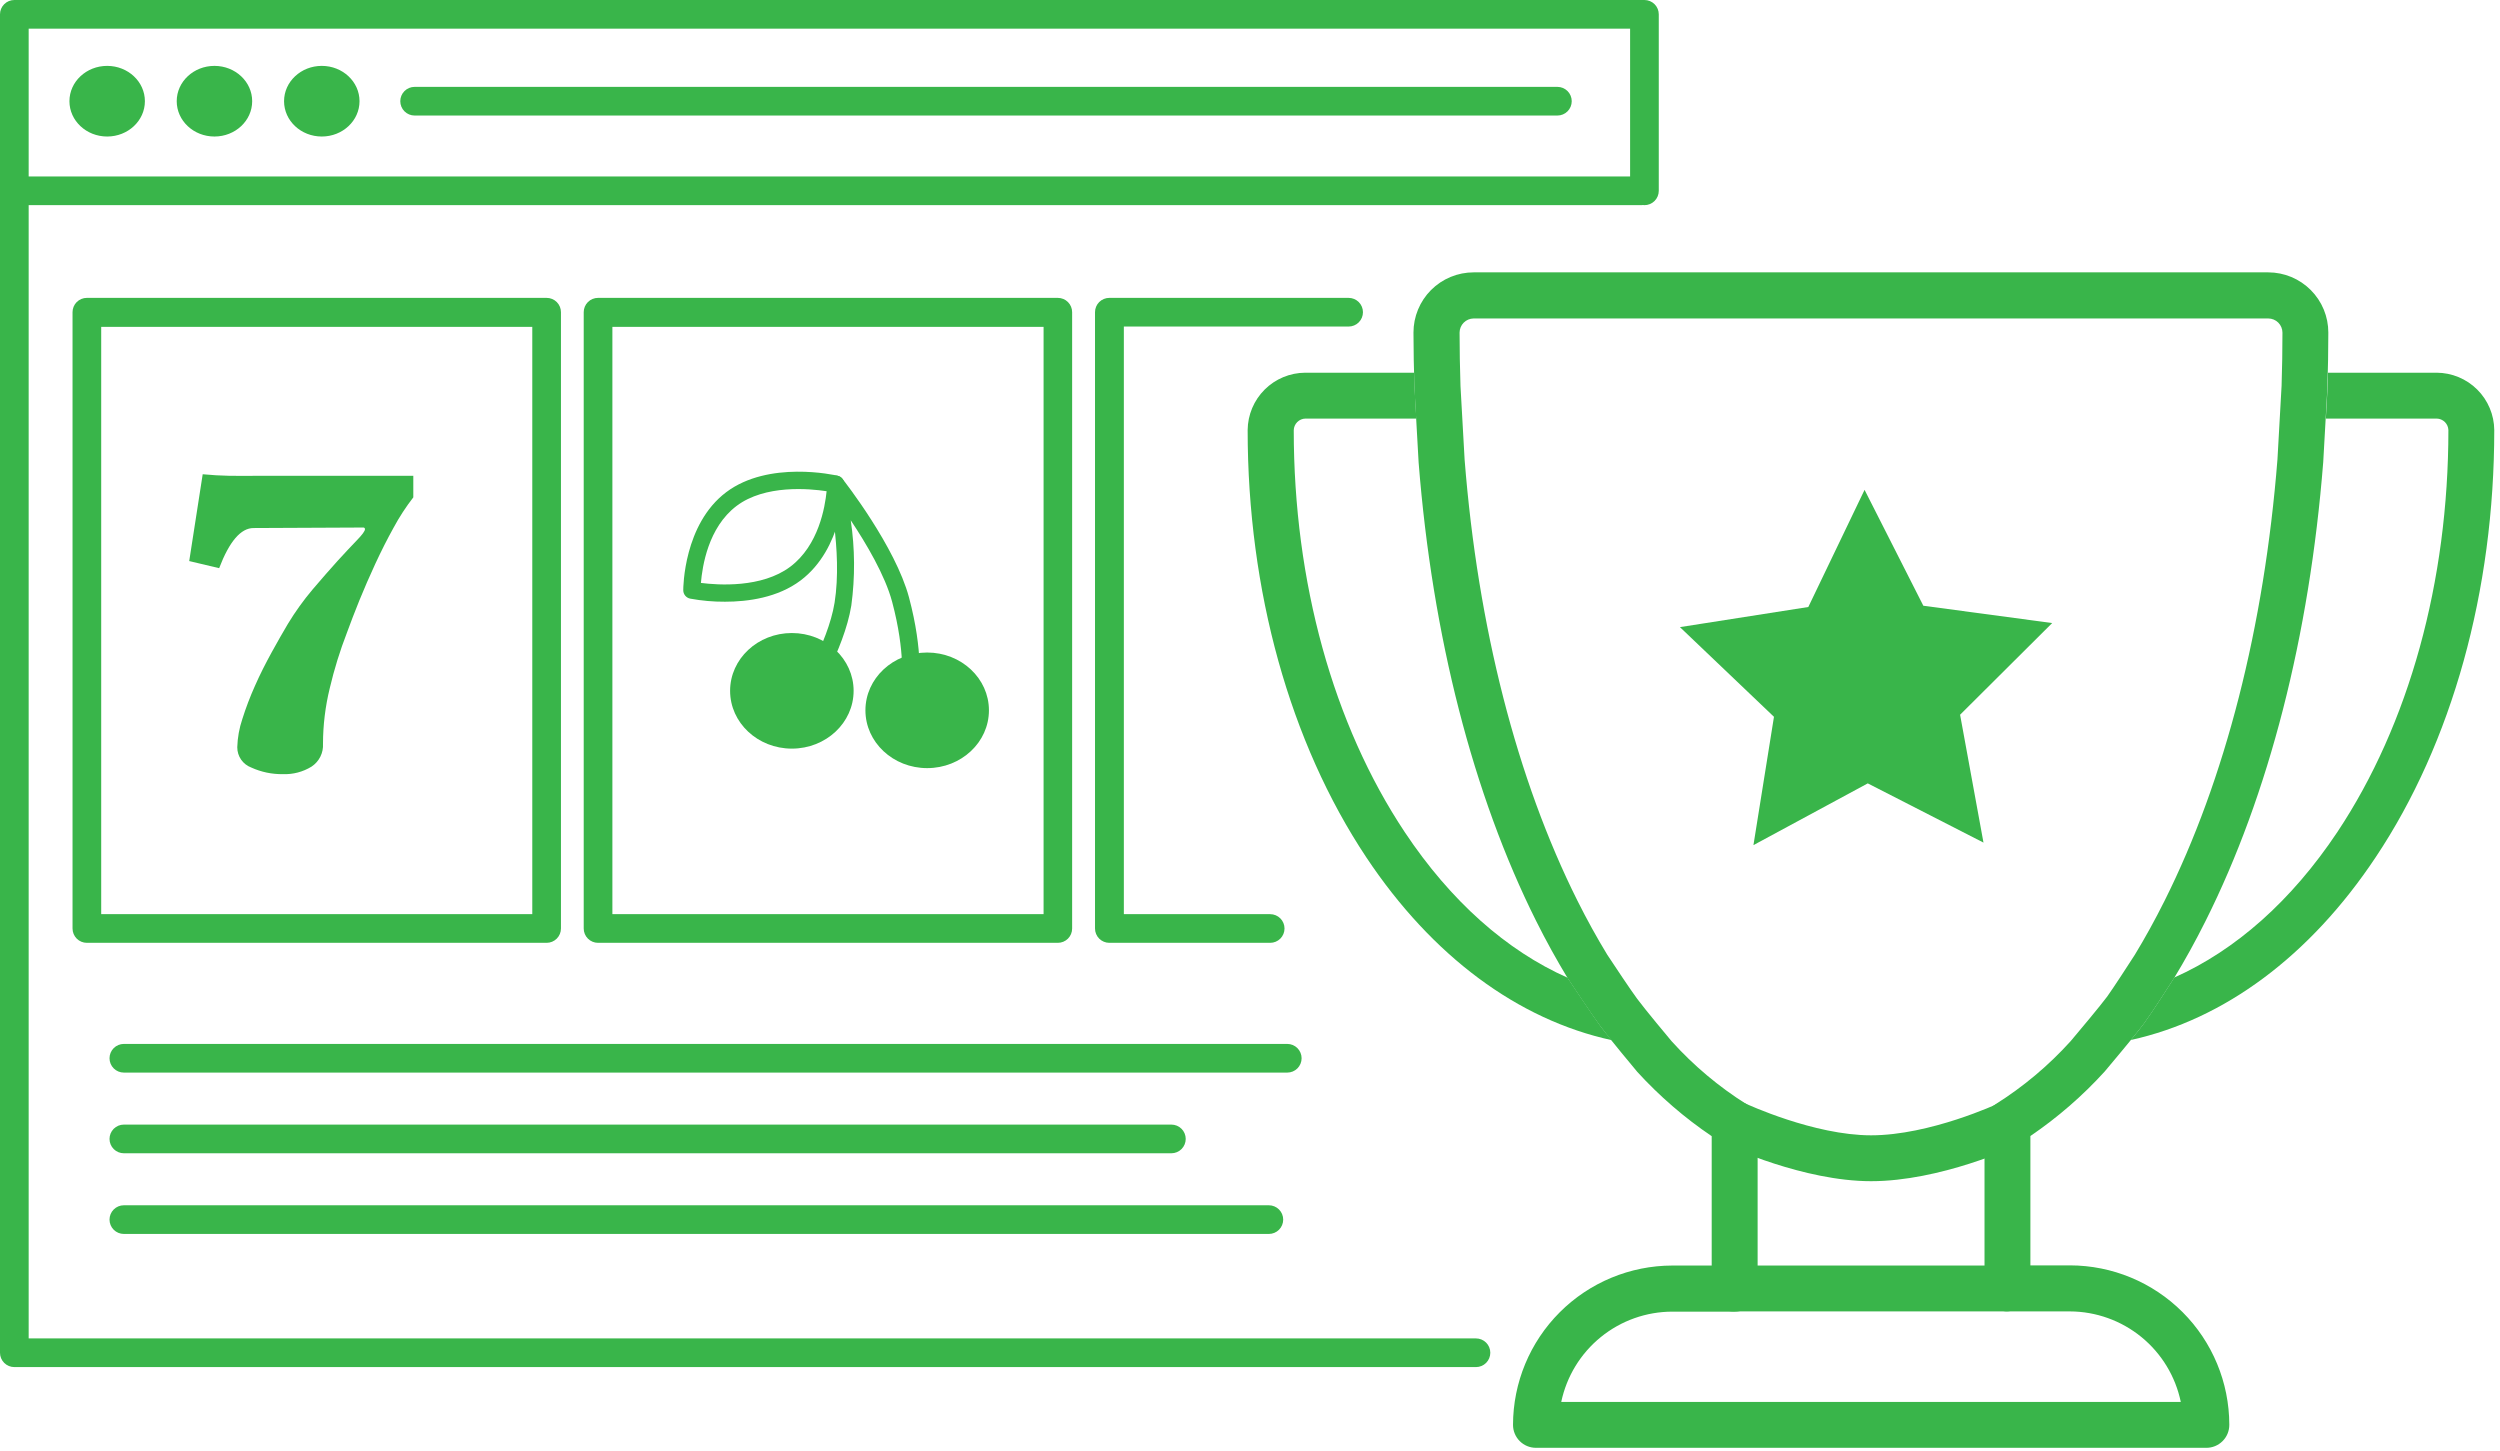<svg width="436" height="253" viewBox="0 0 436 253" fill="none" xmlns="http://www.w3.org/2000/svg">
<g clip-path="url(#clip0)">
<path d="M257.41 238.42H2.5C1.837 238.42 1.201 238.157 0.732 237.688C0.263 237.219 0 236.583 0 235.92L0 2.5C0 1.837 0.263 1.201 0.732 0.732C1.201 0.263 1.837 0 2.5 0L286.79 0C287.453 0 288.089 0.263 288.558 0.732C289.027 1.201 289.29 1.837 289.29 2.5V33.28C289.29 33.943 289.027 34.579 288.558 35.048C288.089 35.517 287.453 35.78 286.79 35.78C286.127 35.78 285.491 35.517 285.022 35.048C284.553 34.579 284.29 33.943 284.29 33.28V5H5V233.42H257.41C258.073 233.42 258.709 233.683 259.178 234.152C259.647 234.621 259.91 235.257 259.91 235.92C259.91 236.583 259.647 237.219 259.178 237.688C258.709 238.157 258.073 238.42 257.41 238.42Z" fill="#39B54A"/>
<path d="M286.28 35.78H4C3.337 35.78 2.701 35.517 2.232 35.048C1.763 34.579 1.5 33.943 1.5 33.28C1.5 32.617 1.763 31.981 2.232 31.512C2.701 31.043 3.337 30.78 4 30.78H286.28C286.943 30.78 287.579 31.043 288.048 31.512C288.517 31.981 288.78 32.617 288.78 33.28C288.78 33.943 288.517 34.579 288.048 35.048C287.579 35.517 286.943 35.78 286.28 35.78Z" fill="#39B54A"/>
<path d="M37.4 23.81C41.034 23.81 43.98 21.052 43.98 17.65C43.98 14.248 41.034 11.49 37.4 11.49C33.766 11.49 30.82 14.248 30.82 17.65C30.82 21.052 33.766 23.81 37.4 23.81Z" fill="#39B54A"/>
<path d="M56.12 23.81C59.754 23.81 62.7 21.052 62.7 17.65C62.7 14.248 59.754 11.49 56.12 11.49C52.486 11.49 49.54 14.248 49.54 17.65C49.54 21.052 52.486 23.81 56.12 23.81Z" fill="#39B54A"/>
<path d="M18.69 23.81C22.324 23.81 25.27 21.052 25.27 17.65C25.27 14.248 22.324 11.49 18.69 11.49C15.056 11.49 12.11 14.248 12.11 17.65C12.11 21.052 15.056 23.81 18.69 23.81Z" fill="#39B54A"/>
<path d="M271.61 20.15H72.31C71.647 20.15 71.011 19.887 70.542 19.418C70.073 18.949 69.81 18.313 69.81 17.65C69.81 16.987 70.073 16.351 70.542 15.882C71.011 15.413 71.647 15.15 72.31 15.15H271.61C272.273 15.15 272.909 15.413 273.378 15.882C273.847 16.351 274.11 16.987 274.11 17.65C274.11 18.313 273.847 18.949 273.378 19.418C272.909 19.887 272.273 20.15 271.61 20.15Z" fill="#39B54A"/>
<path d="M224.5 187.06H21.6C20.937 187.06 20.301 186.797 19.832 186.328C19.363 185.859 19.1 185.223 19.1 184.56C19.1 183.897 19.363 183.261 19.832 182.792C20.301 182.323 20.937 182.06 21.6 182.06H224.5C225.163 182.06 225.799 182.323 226.268 182.792C226.737 183.261 227 183.897 227 184.56C227 185.223 226.737 185.859 226.268 186.328C225.799 186.797 225.163 187.06 224.5 187.06Z" fill="#39B54A"/>
<path d="M204.29 201.13H21.6C20.937 201.13 20.301 200.866 19.832 200.398C19.363 199.929 19.1 199.293 19.1 198.63C19.1 197.967 19.363 197.331 19.832 196.862C20.301 196.393 20.937 196.13 21.6 196.13H204.29C204.953 196.13 205.589 196.393 206.058 196.862C206.527 197.331 206.79 197.967 206.79 198.63C206.79 199.293 206.527 199.929 206.058 200.398C205.589 200.866 204.953 201.13 204.29 201.13Z" fill="#39B54A"/>
<path d="M221.29 215.2H21.6C20.937 215.2 20.301 214.937 19.832 214.468C19.363 213.999 19.1 213.363 19.1 212.7C19.1 212.037 19.363 211.401 19.832 210.932C20.301 210.463 20.937 210.2 21.6 210.2H221.29C221.953 210.2 222.589 210.463 223.058 210.932C223.527 211.401 223.79 212.037 223.79 212.7C223.79 213.363 223.527 213.999 223.058 214.468C222.589 214.937 221.953 215.2 221.29 215.2Z" fill="#39B54A"/>
<path d="M95.33 164.43H15.15C14.487 164.43 13.851 164.167 13.382 163.698C12.913 163.229 12.65 162.593 12.65 161.93V54.45C12.649 54.121 12.712 53.796 12.838 53.492C12.963 53.188 13.147 52.912 13.379 52.679C13.612 52.447 13.888 52.263 14.192 52.138C14.496 52.012 14.821 51.949 15.15 51.95H95.33C95.659 51.949 95.984 52.012 96.288 52.138C96.592 52.263 96.868 52.447 97.101 52.679C97.333 52.912 97.517 53.188 97.642 53.492C97.768 53.796 97.831 54.121 97.83 54.45V161.93C97.83 162.258 97.765 162.583 97.64 162.887C97.514 163.19 97.33 163.466 97.098 163.698C96.866 163.93 96.59 164.114 96.287 164.24C95.983 164.365 95.658 164.43 95.33 164.43ZM17.65 159.43H92.83V57H17.65V159.43Z" fill="#39B54A"/>
<path d="M184.48 164.43H104.3C103.637 164.43 103.001 164.167 102.532 163.698C102.063 163.229 101.8 162.593 101.8 161.93V54.45C101.799 54.121 101.862 53.796 101.988 53.492C102.113 53.188 102.297 52.912 102.529 52.679C102.762 52.447 103.038 52.263 103.342 52.138C103.646 52.012 103.971 51.949 104.3 51.95H184.48C184.809 51.949 185.134 52.012 185.438 52.138C185.742 52.263 186.018 52.447 186.251 52.679C186.483 52.912 186.667 53.188 186.792 53.492C186.918 53.796 186.981 54.121 186.98 54.45V161.93C186.981 162.259 186.918 162.584 186.792 162.888C186.667 163.192 186.483 163.468 186.251 163.701C186.018 163.933 185.742 164.117 185.438 164.242C185.134 164.368 184.809 164.431 184.48 164.43ZM106.8 159.43H182V57H106.8V159.43Z" fill="#39B54A"/>
<path d="M221.47 164.43H193.47C192.807 164.43 192.171 164.167 191.702 163.698C191.233 163.229 190.97 162.593 190.97 161.93V54.45C190.969 54.121 191.032 53.796 191.158 53.492C191.283 53.188 191.467 52.912 191.699 52.679C191.932 52.447 192.208 52.263 192.512 52.138C192.816 52.012 193.141 51.949 193.47 51.95H235.2C235.863 51.95 236.499 52.213 236.968 52.682C237.437 53.151 237.7 53.787 237.7 54.45C237.7 55.113 237.437 55.749 236.968 56.218C236.499 56.687 235.863 56.95 235.2 56.95H196V159.43H221.52C222.183 159.43 222.819 159.693 223.288 160.162C223.757 160.631 224.02 161.267 224.02 161.93C224.02 162.593 223.757 163.229 223.288 163.698C222.819 164.167 222.183 164.43 221.52 164.43H221.47Z" fill="#39B54A"/>
<path d="M44.22 92.09C42 92.09 40 94.423 38.22 99.09L33 97.85L35.35 82.71C36.92 82.86 38.48 82.95 40.02 82.98C41.56 83.01 43.33 82.98 45.36 82.98H72.08V86.74C70.794 88.399 69.647 90.162 68.65 92.01C67.543 94.01 66.48 96.11 65.46 98.31C64.46 100.49 63.52 102.62 62.67 104.72C61.82 106.82 61.1 108.72 60.51 110.33C59.288 113.487 58.285 116.725 57.51 120.02C56.735 123.189 56.339 126.438 56.33 129.7C56.378 130.484 56.219 131.266 55.868 131.969C55.516 132.671 54.986 133.268 54.33 133.7C52.83 134.623 51.09 135.079 49.33 135.01C47.434 135.04 45.555 134.647 43.83 133.86C43.108 133.593 42.485 133.11 42.046 132.477C41.608 131.843 41.375 131.09 41.38 130.32C41.428 128.649 41.725 126.994 42.26 125.41C42.883 123.432 43.62 121.492 44.47 119.6C45.35 117.6 46.32 115.7 47.36 113.8C48.4 111.9 49.36 110.24 50.21 108.8C51.488 106.69 52.929 104.684 54.52 102.8C56.087 100.96 57.543 99.293 58.89 97.8C60.23 96.34 61.36 95.13 62.27 94.19C63.18 93.25 63.65 92.61 63.65 92.3C63.655 92.259 63.65 92.218 63.637 92.18C63.624 92.141 63.602 92.106 63.573 92.077C63.544 92.048 63.509 92.026 63.47 92.013C63.432 92 63.391 91.995 63.35 92L44.22 92.09Z" fill="#39B54A"/>
<path d="M161.7 133.96C167.648 133.96 172.47 129.447 172.47 123.88C172.47 118.313 167.648 113.8 161.7 113.8C155.752 113.8 150.93 118.313 150.93 123.88C150.93 129.447 155.752 133.96 161.7 133.96Z" fill="#39B54A"/>
<path d="M138.1 130.56C144.048 130.56 148.87 126.047 148.87 120.48C148.87 114.913 144.048 110.4 138.1 110.4C132.152 110.4 127.33 114.913 127.33 120.48C127.33 126.047 132.152 130.56 138.1 130.56Z" fill="#39B54A"/>
<path d="M126.44 104.94C124.401 104.951 122.365 104.77 120.36 104.4C120.021 104.331 119.717 104.147 119.498 103.879C119.279 103.611 119.16 103.276 119.16 102.93C119.16 102.47 119.24 91.42 126.65 85.84C134.06 80.26 145.59 82.84 146.08 82.97C146.414 83.047 146.712 83.236 146.925 83.505C147.137 83.774 147.252 84.107 147.25 84.45C147.25 84.91 147.02 95.66 139.63 101.23C135.64 104.24 130.43 104.94 126.44 104.94ZM122.24 101.66C125.24 102.05 132.86 102.57 137.82 98.84C142.78 95.11 143.88 88.45 144.16 85.67C141.16 85.21 133.41 84.49 128.45 88.24C123.49 91.99 122.48 98.81 122.24 101.66Z" fill="#39B54A"/>
<path d="M140 123.53C139.731 123.528 139.468 123.455 139.237 123.317C139.007 123.179 138.817 122.983 138.687 122.747C138.558 122.512 138.494 122.246 138.501 121.978C138.509 121.709 138.588 121.448 138.73 121.22C138.79 121.13 144.37 112.37 145.55 105.12C147 96 144.32 84.9 144.29 84.79C144.209 84.458 144.244 84.109 144.389 83.799C144.534 83.49 144.78 83.239 145.087 83.089C145.394 82.938 145.743 82.897 146.076 82.972C146.409 83.047 146.707 83.233 146.92 83.5C147.3 83.98 156.16 95.33 158.53 104.19C161.09 113.79 160.27 119.45 160.23 119.69C160.17 120.088 159.955 120.446 159.632 120.685C159.308 120.924 158.903 121.025 158.505 120.965C158.107 120.905 157.749 120.69 157.51 120.367C157.271 120.043 157.17 119.638 157.23 119.24C157.23 119.18 157.97 113.88 155.59 104.96C154.35 100.32 151.05 94.76 148.37 90.74C149.103 95.664 149.136 100.667 148.47 105.6C147.19 113.47 141.47 122.46 141.22 122.84C141.089 123.046 140.909 123.217 140.696 123.337C140.483 123.458 140.244 123.524 140 123.53Z" fill="#39B54A"/>
<path d="M279.11 178.94C277.65 176.94 273.75 171.08 273.59 170.83L273.51 170.71C273.479 170.643 273.442 170.58 273.4 170.52C262.72 165.78 253 157.15 245 145.14C232.51 126.37 225.63 101.48 225.63 75.04C225.64 74.502 225.858 73.989 226.239 73.609C226.619 73.228 227.132 73.01 227.67 73H247L246.7 67.69C246.7 66.77 246.65 65.89 246.63 65H227.63C224.978 65.013 222.438 66.07 220.559 67.941C218.68 69.812 217.614 72.348 217.59 75C217.59 103 224.95 129.47 238.29 149.53C249.76 166.76 264.72 177.83 281.07 181.4C280.28 180.46 279.56 179.55 279.11 178.94Z" fill="#39B54A"/>
<path d="M384.74 252.5H267.87C266.809 252.5 265.792 252.079 265.042 251.328C264.291 250.578 263.87 249.561 263.87 248.5C263.881 241.133 266.812 234.071 272.021 228.861C277.231 223.652 284.293 220.721 291.66 220.71H298.52V198.15C293.759 194.929 289.395 191.156 285.52 186.91L285.4 186.76C285.2 186.53 280.6 181.01 279.07 178.94C277.54 176.87 273.71 171.08 273.55 170.83L273.47 170.71C271.54 167.52 269.66 164.14 267.91 160.63C256.91 138.63 249.8 110.94 247.41 80.69L246.68 67.69C246.573 64.357 246.517 61.127 246.51 58C246.509 56.622 246.779 55.256 247.306 53.983C247.832 52.709 248.605 51.551 249.579 50.576C250.553 49.601 251.71 48.827 252.983 48.3C254.257 47.772 255.622 47.5 257 47.5H395.59C398.37 47.505 401.035 48.614 402.998 50.583C404.961 52.552 406.063 55.22 406.06 58C406.06 61.07 406 64.3 405.9 67.6L405.17 80.6C402.77 110.96 395.68 138.6 384.66 160.6C382.91 164.11 381.04 167.49 379.1 170.68C378.68 171.34 375.32 176.6 373.94 178.47C372.33 180.65 367.36 186.47 367.15 186.76L367.05 186.88C363.191 191.124 358.844 194.896 354.1 198.12V220.68H361C368.367 220.691 375.429 223.622 380.639 228.831C385.848 234.041 388.779 241.103 388.79 248.47C388.794 249.002 388.692 249.53 388.49 250.022C388.287 250.514 387.989 250.96 387.612 251.336C387.234 251.711 386.786 252.007 386.293 252.207C385.8 252.407 385.272 252.507 384.74 252.5ZM272.28 244.5H380.33C379.406 240.051 376.982 236.055 373.463 233.18C369.944 230.306 365.544 228.727 361 228.71H350.1C349.039 228.71 348.022 228.289 347.272 227.538C346.521 226.788 346.1 225.771 346.1 224.71V196C346.099 195.317 346.273 194.644 346.606 194.047C346.938 193.451 347.418 192.949 348 192.59C352.854 189.543 357.266 185.841 361.11 181.59C362.53 179.91 366.31 175.4 367.5 173.79C368.5 172.4 371.32 168.07 372.31 166.52C374.09 163.59 375.85 160.4 377.5 157.1C388.07 135.97 394.88 109.34 397.19 80.1L397.91 67.25C398.01 64.14 398.06 60.99 398.06 58.01C398.057 57.356 397.796 56.729 397.334 56.266C396.871 55.804 396.244 55.543 395.59 55.54H257C256.351 55.548 255.731 55.81 255.273 56.27C254.815 56.73 254.555 57.351 254.55 58C254.55 61 254.61 64.15 254.71 67.33L255.43 80.18C257.73 109.33 264.54 135.95 275.11 157.09C276.75 160.37 278.5 163.54 280.31 166.51C281.43 168.21 284.44 172.74 285.53 174.2C286.84 175.97 290.96 180.92 291.53 181.59C295.367 185.841 299.772 189.542 304.62 192.59C305.203 192.948 305.685 193.449 306.02 194.046C306.354 194.643 306.53 195.316 306.53 196V224.75C306.53 225.811 306.109 226.828 305.358 227.578C304.608 228.329 303.591 228.75 302.53 228.75H291.66C287.113 228.754 282.706 230.321 279.178 233.189C275.649 236.056 273.214 240.05 272.28 244.5Z" fill="#39B54A"/>
<path d="M424.94 65H406C406 65.86 406 66.73 405.93 67.6L405.63 73H424.97C425.499 73.012 426.004 73.226 426.381 73.598C426.759 73.969 426.98 74.471 427 75C427 101.44 420.12 126.33 407.64 145.1C399.64 157.1 389.87 165.74 379.19 170.48C379.148 170.54 379.111 170.603 379.08 170.67C378.66 171.33 375.3 176.59 373.92 178.46C373.41 179.16 372.55 180.24 371.61 181.38C387.93 177.79 402.85 166.73 414.3 149.53C427.67 129.51 435 103 435 75C434.976 72.345 433.907 69.806 432.024 67.934C430.141 66.062 427.595 65.008 424.94 65Z" fill="#39B54A"/>
<path d="M326.31 206C314.54 206 301.5 199.93 300.95 199.67C300.475 199.446 300.048 199.131 299.694 198.742C299.341 198.353 299.067 197.899 298.89 197.404C298.712 196.91 298.633 196.385 298.658 195.86C298.683 195.335 298.811 194.82 299.035 194.345C299.259 193.87 299.574 193.443 299.963 193.089C300.352 192.736 300.806 192.462 301.301 192.285C301.795 192.107 302.32 192.028 302.845 192.053C303.37 192.078 303.885 192.206 304.36 192.43C304.59 192.54 316.36 198 326.31 198C336.58 198 348.41 192.49 348.53 192.43C349.49 191.978 350.59 191.926 351.589 192.285C352.588 192.644 353.403 193.385 353.855 194.345C354.307 195.305 354.359 196.406 354 197.404C353.641 198.403 352.9 199.218 351.94 199.67C351.39 200 338.35 206 326.31 206Z" fill="#39B54A"/>
<path d="M349.86 228.71H302.29C301.229 228.71 300.212 228.289 299.462 227.538C298.711 226.788 298.29 225.771 298.29 224.71C298.29 223.649 298.711 222.632 299.462 221.882C300.212 221.131 301.229 220.71 302.29 220.71H349.86C350.921 220.71 351.938 221.131 352.688 221.882C353.439 222.632 353.86 223.649 353.86 224.71C353.86 225.771 353.439 226.788 352.688 227.538C351.938 228.289 350.921 228.71 349.86 228.71Z" fill="#39B54A"/>
<path d="M325.18 85.43L335.43 105.64L357.9 108.66L341.84 124.65L345.92 146.95L325.74 136.62L305.8 147.39L309.38 125.01L292.98 109.37L315.37 105.86L325.18 85.43Z" fill="#39B54A"/>
</g>
<defs>
<clipPath id="clip0">
<rect width="435.02" height="252.5" fill="white"/>
</clipPath>
</defs>
</svg>
